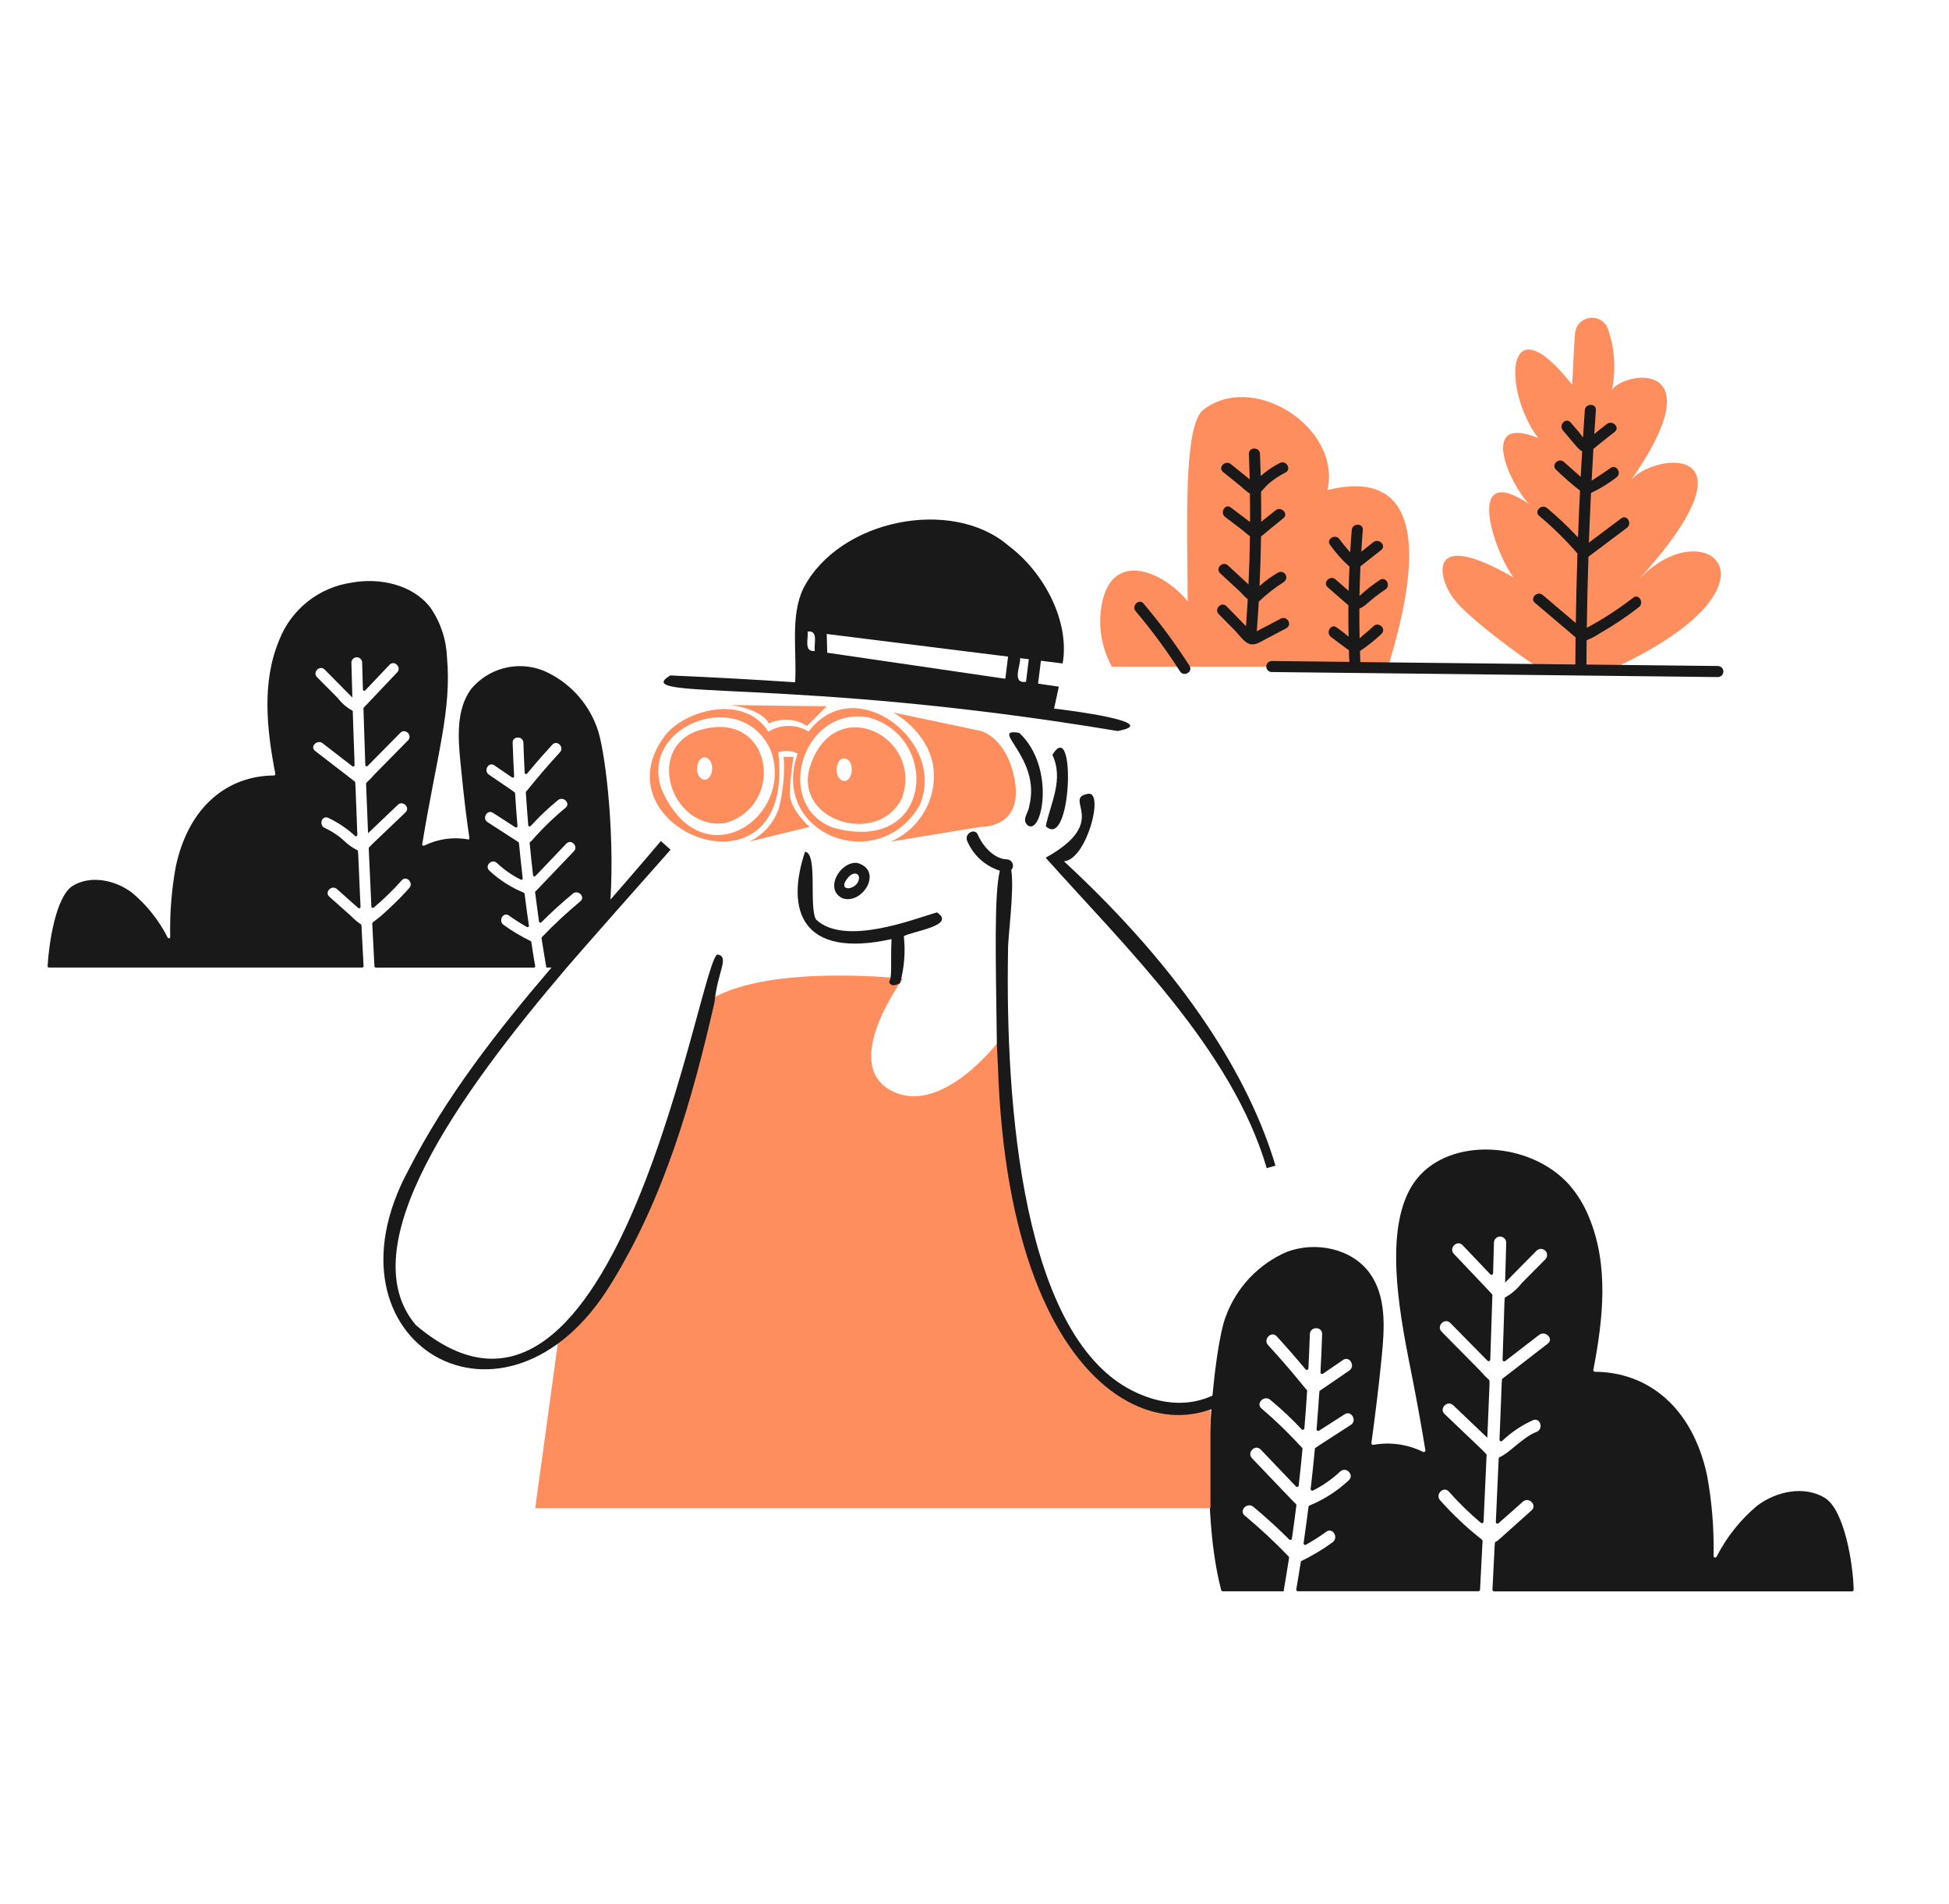 <svg xmlns="http://www.w3.org/2000/svg" width="556" height="543" viewBox="0 0 556 543" fill="none"><path d="M460.789 190.4C512.097 166.46 486.304 145.15 467.487 165.316C503.988 124.961 470.641 129.324 465.09 137.245C489.602 102.352 463.818 105.704 459.842 111.177C461.043 105.345 460.634 99.297 458.66 93.68C458.252 92.666 457.514 91.819 456.564 91.277C455.615 90.735 454.511 90.529 453.43 90.693C452.349 90.858 451.356 91.382 450.61 92.181C449.865 92.981 449.411 94.009 449.323 95.098C448.865 100.793 448.927 102.824 448.477 109.726C429.331 85.36 428.539 111.353 438.812 124.945C421.714 117.97 430.454 137.644 436.1 143.683C417.529 131.364 426.199 157.416 431.796 164.727C406.549 150.135 410.292 165.118 414.728 170.813C419.007 176.507 434.918 187.992 438.812 190.4H460.789Z" fill="#FF8E5E"></path><path d="M314.365 172.048C317.483 156.539 332.361 163.37 338.812 171.536C338.695 148.062 337.697 123.222 342.804 117.283C356.813 105.47 382.719 121.638 378.706 139.775C414.206 131.062 399.495 178.012 396.026 190.152H317.196C314.14 184.643 313.137 178.228 314.365 172.048Z" fill="#FF8E5E"></path><path d="M348.374 453.552C348.399 453.651 348.457 453.74 348.538 453.802C348.619 453.865 348.719 453.899 348.822 453.899H366.21C366.21 453.389 366.34 453.278 367.739 444.351C367.75 444.281 367.744 444.209 367.723 444.142C367.701 444.075 367.664 444.014 367.615 443.963C363.653 439.844 359.468 435.947 355.078 432.289C353.342 430.843 355.856 428.37 357.559 429.807C361.104 432.758 364.51 435.863 367.777 439.122C367.839 439.182 367.915 439.223 367.999 439.242C368.082 439.26 368.169 439.255 368.25 439.227C368.331 439.199 368.402 439.149 368.456 439.082C368.51 439.016 368.545 438.936 368.556 438.851C369.006 435.695 369.43 432.537 369.827 429.379C369.837 429.292 369.822 429.205 369.785 429.126C369.749 429.047 369.691 428.98 369.619 428.931C369.385 428.774 366.885 426.116 357.166 415.95C355.609 414.323 358.085 411.833 359.645 413.468C363.002 416.978 366.356 420.488 369.708 424.001C369.77 424.06 369.847 424.1 369.93 424.118C370.013 424.136 370.1 424.131 370.18 424.103C370.26 424.075 370.331 424.025 370.385 423.959C370.44 423.894 370.474 423.814 370.486 423.73C370.888 420.253 371.249 416.771 371.571 413.284C371.579 413.194 371.561 413.104 371.518 413.024C371.475 412.944 371.409 412.879 371.33 412.837C367.745 408.912 363.923 405.213 359.883 401.759C358.139 400.316 360.637 397.848 362.362 399.277C365.522 401.885 368.511 404.693 371.311 407.684C371.371 407.751 371.449 407.798 371.536 407.821C371.622 407.843 371.714 407.84 371.799 407.811C371.884 407.782 371.958 407.729 372.013 407.658C372.068 407.588 372.101 407.502 372.108 407.413C372.405 403.859 372.664 400.306 372.886 396.755C372.891 396.681 372.879 396.607 372.849 396.539C372.819 396.471 372.773 396.411 372.716 396.365C372.173 395.923 369.025 391.603 361.749 383.674C360.225 382.011 362.703 379.522 364.233 381.195C367.042 384.259 369.778 387.391 372.439 390.589C372.498 390.66 372.578 390.711 372.667 390.736C372.756 390.761 372.85 390.759 372.938 390.73C373.026 390.701 373.103 390.646 373.159 390.572C373.215 390.499 373.247 390.41 373.252 390.317C373.419 387.063 373.557 383.809 373.667 380.555C373.741 378.301 377.247 378.293 377.168 380.555C377.051 384.185 376.893 387.816 376.694 391.448C376.692 391.533 376.714 391.617 376.756 391.69C376.799 391.763 376.861 391.823 376.935 391.864C377.01 391.904 377.094 391.923 377.179 391.919C377.263 391.914 377.345 391.887 377.415 391.839L383.134 387.92C385.003 386.64 386.76 389.677 384.908 390.947L376.566 396.666C376.219 396.905 376.515 396.498 375.59 407.665C375.583 407.751 375.6 407.837 375.639 407.913C375.679 407.989 375.738 408.053 375.812 408.097C375.886 408.142 375.97 408.165 376.056 408.163C376.142 408.162 376.226 408.137 376.298 408.091L383.582 403.416C385.48 402.184 387.248 405.219 385.353 406.445C374.522 413.447 375.135 412.953 375.105 413.273C374.743 417.09 374.341 420.899 373.898 424.701C373.888 424.783 373.901 424.865 373.934 424.941C373.968 425.016 374.021 425.081 374.088 425.129C374.155 425.177 374.233 425.206 374.315 425.213C374.397 425.22 374.48 425.205 374.554 425.17C377.387 423.744 380 421.917 382.313 419.746C383.959 418.19 386.446 420.682 384.791 422.225C381.515 425.29 377.71 427.735 373.562 429.444C373.13 429.626 373.491 429.059 371.886 440.145C371.872 440.23 371.883 440.318 371.917 440.397C371.951 440.476 372.007 440.545 372.078 440.594C372.149 440.643 372.233 440.671 372.319 440.674C372.406 440.678 372.491 440.657 372.566 440.614C374.573 439.49 376.512 438.25 378.375 436.901C380.214 435.583 381.963 438.626 380.146 439.939C377.373 441.953 374.429 443.72 371.346 445.219C370.969 445.376 371.235 444.966 369.8 453.354C369.779 453.476 369.807 453.602 369.878 453.704C369.949 453.805 370.058 453.875 370.18 453.896H421.756C421.874 453.897 421.987 453.853 422.073 453.772C422.158 453.691 422.209 453.58 422.215 453.463C422.475 448.825 422.715 444.187 422.936 439.548C422.939 439.472 422.922 439.397 422.888 439.329C422.854 439.261 422.803 439.203 422.741 439.16C418.448 435.781 414.464 432.029 410.833 427.947C409.339 426.26 411.815 423.768 413.317 425.46C416.14 428.646 419.191 431.622 422.445 434.366C422.511 434.425 422.593 434.465 422.681 434.479C422.769 434.494 422.859 434.483 422.941 434.448C423.023 434.413 423.093 434.355 423.143 434.281C423.193 434.208 423.221 434.121 423.223 434.032C423.527 427.705 423.815 421.377 424.086 415.049C424.089 414.984 424.078 414.919 424.054 414.858C424.029 414.798 423.991 414.744 423.942 414.7C423.508 414.279 423.107 413.824 422.73 413.463L412.083 403.315C410.456 401.759 412.927 399.272 414.562 400.837L424.292 410.108C425.019 392.796 425.035 393.786 424.745 393.566C423.858 392.769 423.028 391.911 422.261 390.998L411.251 379.847C409.664 378.239 412.143 375.752 413.732 377.363L424.36 388.151C424.424 388.211 424.504 388.251 424.591 388.267C424.677 388.283 424.766 388.274 424.848 388.241C424.929 388.209 425 388.153 425.051 388.082C425.103 388.011 425.133 387.927 425.138 387.839C425.263 384.27 425.661 371.991 425.74 369.42C425.74 369.149 426.499 370.068 414.757 357.656C413.201 356.029 415.679 353.531 417.236 355.175L425.13 363.47C425.191 363.541 425.273 363.591 425.364 363.615C425.454 363.638 425.55 363.634 425.638 363.602C425.726 363.57 425.803 363.512 425.857 363.436C425.912 363.359 425.942 363.268 425.943 363.175L426.185 354.405C426.203 353.952 426.395 353.524 426.721 353.211C427.048 352.897 427.483 352.722 427.935 352.722C428.388 352.722 428.823 352.897 429.149 353.211C429.476 353.524 429.668 353.952 429.686 354.405C429.585 358.218 429.479 362.033 429.368 365.851C430.141 365.013 438.662 356.433 438.391 356.707C438.723 356.396 439.163 356.226 439.619 356.233C440.074 356.24 440.508 356.424 440.831 356.746C441.153 357.068 441.337 357.502 441.345 357.957C441.353 358.413 441.183 358.853 440.872 359.186L434.093 366.025C432.845 367.638 431.291 368.99 429.52 370.003C429.078 370.166 429.314 368.872 428.647 387.842C428.643 387.93 428.664 388.017 428.708 388.093C428.752 388.17 428.817 388.232 428.895 388.273C428.973 388.314 429.061 388.332 429.148 388.324C429.236 388.317 429.32 388.285 429.39 388.232L439.066 380.777C440.829 379.421 443.345 381.878 441.545 383.259L428.62 393.257C428.335 393.482 428.528 392.373 427.766 410.632C427.76 410.722 427.781 410.812 427.826 410.89C427.87 410.969 427.937 411.032 428.017 411.074C428.097 411.115 428.188 411.132 428.278 411.122C428.368 411.112 428.453 411.077 428.522 411.02C431.112 408.552 434.101 406.543 437.363 405.075C439.478 404.297 440.398 407.679 438.296 408.46C434.483 409.889 430.486 414.569 427.836 415.624C427.752 415.657 427.679 415.713 427.626 415.787C427.574 415.86 427.543 415.946 427.538 416.037C427.267 421.921 426.724 434.108 426.724 434.108C426.718 434.201 426.74 434.294 426.787 434.374C426.833 434.454 426.903 434.518 426.987 434.559C427.071 434.599 427.165 434.612 427.257 434.598C427.349 434.584 427.435 434.543 427.503 434.48C428.655 433.501 434.714 428.093 434.434 428.343C436.116 426.846 438.605 429.319 436.913 430.824C426.752 439.865 427.646 439.263 426.692 439.773C426.323 439.966 426.516 439.079 425.756 453.441C425.75 453.562 425.791 453.681 425.872 453.772C425.953 453.863 426.066 453.919 426.188 453.926H528.34C528.401 453.926 528.462 453.913 528.519 453.888C528.576 453.864 528.627 453.828 528.67 453.784C528.713 453.74 528.746 453.687 528.769 453.63C528.791 453.572 528.802 453.511 528.801 453.449C528.681 446.412 526.208 430.653 520.549 427.234C514.691 423.708 506.827 425.352 501.338 429.438C496.508 433.469 492.547 438.439 489.696 444.047C489.644 444.133 489.565 444.199 489.472 444.236C489.379 444.274 489.277 444.28 489.18 444.254C489.083 444.228 488.997 444.171 488.935 444.092C488.873 444.014 488.839 443.917 488.836 443.817C488.998 436.131 488.38 428.449 486.992 420.888C482.775 401.243 470.019 391.391 454.993 391.283C454.925 391.283 454.859 391.268 454.798 391.239C454.737 391.211 454.683 391.169 454.64 391.117C454.597 391.066 454.566 391.005 454.549 390.94C454.532 390.875 454.53 390.807 454.542 390.741C457.376 376.048 458.974 360.864 453.322 347.248C451.971 343.863 450.065 340.728 447.682 337.971C436.658 325.578 413.732 324.094 404.056 336.42C393.602 349.751 399.948 377.93 402.999 393.515C404.311 400.222 405.52 406.935 406.624 413.653C406.639 413.736 406.63 413.822 406.598 413.901C406.567 413.98 406.514 414.048 406.446 414.099C406.378 414.149 406.298 414.18 406.213 414.187C406.129 414.195 406.044 414.179 405.968 414.141C401.572 411.969 396.596 411.263 391.769 412.126C391.697 412.138 391.624 412.134 391.554 412.113C391.485 412.092 391.421 412.055 391.368 412.005C391.316 411.955 391.275 411.893 391.251 411.825C391.226 411.756 391.218 411.683 391.227 411.611C392.311 403.654 393.326 395.573 394.166 387.02C394.98 378.819 395.565 369.783 390.722 363.123C385.586 356.072 375.265 354.014 367.107 357.087C363.088 358.817 359.466 361.352 356.464 364.536C353.462 367.721 351.145 371.486 349.654 375.6C346.405 383.698 341.481 427.207 348.374 453.552Z" fill="#191919"></path><path d="M257.59 279.161C257.59 279.161 220.403 274.949 203.207 284.774C203.207 284.774 184.918 349.124 177.748 360.283C170.578 371.442 165.664 377.755 159.348 381.617L152.68 430.213H345.312V399.51C345.312 399.51 305.313 410.739 291.279 350.387C287.231 333.004 284.996 315.248 284.611 297.403C284.611 297.403 269.519 317.053 255.841 311.801C238.428 305.097 257.59 279.161 257.59 279.161Z" fill="#FF8E5E"></path><path d="M254.793 203.219C254.793 203.219 267.422 209.89 266.373 222.869C266.087 226.582 264.792 230.147 262.628 233.177C260.464 236.208 257.513 238.59 254.094 240.065L279.707 235.862C279.707 235.862 291.769 236.374 289.532 222.877C287.427 210.248 279.707 208.48 279.707 208.48L254.793 203.219Z" fill="#FF8E5E"></path><path d="M231.221 218.203C238.345 197.406 263.638 210.222 257.254 227.771C250.247 241.688 225.821 233.97 231.221 218.203ZM240.831 222.77C243.413 222.813 244.02 216.709 240.831 216.308C238.247 216.264 237.64 222.366 240.831 222.77Z" fill="#FF8E5E"></path><path d="M310.389 226.425C315.14 225.595 310.001 245.237 303.514 245.679C338.145 277.678 356.43 307.546 363.855 332.49L361.366 333.206C351.462 299.362 321.027 270.112 298.291 244.656C317.133 234.248 302.872 227.74 310.389 226.425Z" fill="#191919"></path><path d="M300.216 215.338C306.996 204.032 305.767 242.79 298.331 235.66C299.646 229.241 303.557 222.313 300.216 215.338Z" fill="#191919"></path><path d="M290.755 209.034C301.451 218.995 297.16 239.092 292.984 235.26C291.501 233.541 293.375 232.055 293.63 229.836C297.106 216.009 281.806 207.567 290.755 209.034Z" fill="#191919"></path><path d="M244.502 246.133C252.052 248.172 246.208 258.084 240.412 256.248C234.989 253.767 239.62 245.669 244.502 246.133ZM244.57 251.939C246.091 249.376 243.756 248.048 241.882 250.382C238.986 253.837 242.815 254.203 244.57 251.939Z" fill="#191919"></path><path d="M191.215 192.667C203.088 193.172 214.956 193.82 226.822 194.612C227.386 186.053 225.376 175.8 229.156 167.865C239.402 148.022 271.521 141.877 287.521 155.515C298.156 163.423 305.199 177.557 303.146 189.25L296.944 188.472C296.743 190.08 296.448 192.678 296.131 194.994L302.059 195.862L300.703 202.134C304.592 202.522 332.117 206.086 318.815 208.515C225.582 192.947 179.069 199.987 191.215 192.667ZM232.473 185.663C232.012 184.228 233.707 179.632 230.382 180.152C230.713 181.796 229.146 186.154 232.473 185.663ZM235.847 180.838L235.982 186.181L286.796 193.611C286.997 192.057 287.279 189.543 287.575 187.29L235.847 180.838ZM293.495 188.03L291.016 187.729C291.195 189.847 288.524 195.051 292.692 194.484C292.965 192.331 293.233 190.18 293.495 188.03Z" fill="#191919"></path><path d="M199.689 208.236C220.415 202.116 224.35 229.849 206.875 234.771C191.445 236.963 183.681 212.963 199.689 208.236ZM201.004 222.408C203.561 222.449 204.161 216.418 201.004 216.022C198.452 215.984 197.853 222.01 201.004 222.408ZM189.614 209.934C194.846 202.883 212.011 197.478 219.222 208.703C220.945 207.634 222.932 207.066 224.959 207.061C226.987 207.056 228.976 207.615 230.704 208.675C243.656 191.236 270.27 211.387 262.376 229.641C250.614 250.028 219.51 237.961 227.55 214.948C226.703 214.512 225.775 214.258 224.825 214.201C223.874 214.144 222.922 214.286 222.029 214.617C227.065 259.265 169.571 236.903 189.623 209.926L189.614 209.934ZM237.546 236.041C266.202 244.122 268.431 209.966 247.615 204.602C228.716 201.438 220.54 229.581 237.546 236.041ZM188.671 224.987C200.06 251.343 226.829 233.228 219.911 214.115C211.824 195.648 182.301 206.734 188.684 224.987H188.671Z" fill="#FF8E5E"></path><path d="M229.662 242.941C233.369 243.407 230.69 258.485 232.775 262.268C240.984 270.073 260.978 262.024 267.283 260.253C272.94 264.012 260.409 265.588 257.843 267.033C258.332 271.511 257.974 276.041 256.786 280.386C256.786 280.386 254.237 282.048 253.637 280.066C254.584 278.55 254.001 275.212 254.326 267.876C228.61 273.536 224.081 259.578 229.662 242.941Z" fill="#191919"></path><path d="M20.799 252.645C25.927 249.572 32.802 251.017 37.613 254.592C41.839 258.117 45.304 262.464 47.798 267.37C47.829 267.466 47.895 267.546 47.983 267.594C48.071 267.642 48.174 267.655 48.271 267.629C48.368 267.603 48.451 267.541 48.504 267.455C48.556 267.37 48.573 267.267 48.552 267.169C48.408 260.443 48.949 253.719 50.166 247.102C53.878 229.8 65.159 221.263 78.149 221.204C78.209 221.206 78.267 221.194 78.322 221.169C78.376 221.145 78.424 221.108 78.461 221.062C78.499 221.017 78.526 220.963 78.539 220.905C78.553 220.847 78.553 220.787 78.54 220.729C76.066 207.878 74.667 194.598 79.608 182.687C81.279 178.349 84.075 174.533 87.71 171.634C91.345 168.735 95.687 166.858 100.289 166.194C108.386 164.721 117.62 166.736 122.702 173.196C125.623 177.361 127.288 182.275 127.502 187.357C128.888 202.576 124.692 214.977 120.451 240.78C120.434 240.855 120.439 240.933 120.466 241.004C120.493 241.076 120.54 241.138 120.602 241.183C120.663 241.228 120.737 241.254 120.813 241.258C120.89 241.261 120.966 241.242 121.031 241.203C124.925 239.279 129.336 238.661 133.609 239.441C134.387 239.302 133.571 240.146 131.353 217.475C130.65 210.299 130.127 202.405 134.368 196.569C136.81 193.619 140.125 191.518 143.836 190.57C147.547 189.622 151.463 189.875 155.022 191.292C158.537 192.805 161.706 195.022 164.331 197.806C166.957 200.591 168.985 203.884 170.289 207.482C172.423 212.802 175.398 235.755 174.156 256.607C174.156 256.607 183.824 245.512 188.529 239.902L191.295 242.38C186.023 248.306 165.736 271.237 161.674 276.007C130.694 312.381 99.722 355.667 118.631 377.972C176.431 427.135 199.894 271.278 204.77 272.276C208.182 272.964 204.656 277.233 203.837 285.894C197.418 313.989 189.465 341.65 174.406 366.045C144.475 415.252 89.813 383.176 116.511 333.775C127.274 312.712 141.899 294.052 157.327 275.991H155.832C155.833 275.882 155.824 275.773 155.805 275.665C155.344 272.995 154.908 270.319 154.495 267.636C154.485 267.574 154.489 267.511 154.508 267.452C154.527 267.392 154.56 267.338 154.604 267.294C158.067 263.691 161.727 260.283 165.568 257.087C167.086 255.817 164.903 253.659 163.398 254.917C160.285 257.497 157.302 260.213 154.449 263.066C154.399 263.125 154.332 263.168 154.257 263.188C154.183 263.209 154.103 263.207 154.03 263.183C153.956 263.158 153.892 263.112 153.844 263.051C153.797 262.99 153.768 262.916 153.763 262.838C153.371 260.078 153 257.315 152.651 254.551C152.616 254.236 152.866 254.171 153.088 253.944L163.727 242.809C165.082 241.38 162.913 239.205 161.557 240.639C152.079 250.554 152.733 249.992 152.462 249.998C152.41 249.999 152.359 249.991 152.312 249.972C152.264 249.954 152.22 249.926 152.183 249.891C152.146 249.856 152.116 249.813 152.096 249.767C152.075 249.72 152.064 249.669 152.063 249.618C151.701 246.576 151.381 243.532 151.103 240.487C151.065 240.127 151.374 240.151 151.702 239.774C154.659 236.398 157.883 233.264 161.343 230.405C162.867 229.147 160.681 226.991 159.173 228.235C152.738 233.586 151.634 235.766 151.07 235.753C151.019 235.752 150.969 235.741 150.922 235.721C150.875 235.7 150.833 235.671 150.798 235.634C150.762 235.597 150.735 235.554 150.716 235.506C150.698 235.458 150.689 235.408 150.691 235.357C150.436 232.243 150.209 229.13 150.01 226.017C150.01 225.746 150.224 225.662 150.398 225.442C153.388 221.722 156.501 218.1 159.737 214.579C161.066 213.125 158.905 210.947 157.568 212.409C150.246 220.442 150.517 220.816 150.051 220.8C150 220.798 149.949 220.786 149.903 220.765C149.856 220.743 149.814 220.713 149.779 220.675C149.745 220.638 149.718 220.594 149.7 220.546C149.682 220.498 149.674 220.447 149.676 220.395C149.53 217.557 149.409 214.711 149.313 211.859C149.251 209.884 146.181 209.874 146.246 211.859C146.353 215.037 146.492 218.211 146.664 221.38C146.674 221.457 146.66 221.536 146.625 221.606C146.59 221.676 146.534 221.734 146.466 221.772C146.398 221.81 146.319 221.826 146.242 221.819C146.164 221.812 146.09 221.782 146.029 221.732L141.023 218.302C139.382 217.185 137.847 219.842 139.466 220.951C147.437 226.408 146.927 225.987 146.938 226.261C147.534 235.753 147.751 235.625 147.548 235.896C147.484 235.976 147.392 236.028 147.291 236.041C147.19 236.054 147.087 236.028 147.005 235.967L140.641 231.858C138.97 230.774 137.43 233.437 139.084 234.508L147.87 240.184C148.182 240.382 147.906 240.062 149.107 250.489C149.122 250.562 149.115 250.638 149.088 250.707C149.06 250.777 149.014 250.837 148.953 250.881C148.892 250.924 148.82 250.949 148.745 250.953C148.671 250.957 148.597 250.938 148.532 250.901C146.055 249.655 143.771 248.057 141.753 246.155C140.315 244.799 138.14 246.969 139.583 248.325C142.449 251.001 145.777 253.136 149.405 254.624C149.471 254.651 149.528 254.695 149.571 254.751C149.614 254.807 149.641 254.874 149.649 254.944C150.805 264.164 151.005 264.018 150.815 264.292C150.787 264.335 150.751 264.372 150.708 264.401C150.665 264.43 150.617 264.45 150.567 264.46C150.517 264.47 150.465 264.47 150.414 264.46C150.364 264.449 150.316 264.429 150.273 264.4C148.52 263.41 146.824 262.324 145.191 261.146C143.578 259.986 142.045 262.649 143.635 263.793C146.058 265.555 148.633 267.098 151.331 268.403C151.394 268.429 151.45 268.471 151.492 268.524C151.534 268.578 151.562 268.642 151.572 268.71C152.437 274.575 152.697 275.489 152.695 275.614C152.694 275.665 152.683 275.715 152.662 275.762C152.641 275.809 152.612 275.851 152.574 275.887C152.537 275.922 152.494 275.95 152.446 275.968C152.398 275.986 152.347 275.995 152.296 275.994H107.209C107.158 275.994 107.107 275.984 107.06 275.965C107.013 275.945 106.969 275.917 106.933 275.881C106.897 275.845 106.868 275.802 106.848 275.755C106.829 275.708 106.819 275.657 106.819 275.606C106.604 271.549 106.395 267.493 106.192 263.438C106.157 262.895 107.307 262.779 111.423 258.754C113.294 257.015 115.076 255.19 116.768 253.279C118.081 251.809 115.911 249.629 114.599 251.11C112.129 253.894 109.461 256.495 106.615 258.893C106.557 258.941 106.486 258.972 106.411 258.983C106.336 258.993 106.26 258.983 106.19 258.952C106.121 258.922 106.061 258.873 106.018 258.811C105.975 258.748 105.95 258.675 105.945 258.6C105.68 253.064 105.428 247.527 105.192 241.99C105.188 241.933 105.197 241.876 105.218 241.823C105.239 241.77 105.272 241.722 105.314 241.683C105.696 241.317 106.051 240.916 106.377 240.599L115.673 231.731C117.105 230.375 114.932 228.206 113.503 229.561C113.232 229.833 105.273 237.426 104.994 237.673C104.793 232.972 104.607 228.262 104.435 223.541C104.431 223.475 104.444 223.409 104.473 223.35C104.502 223.29 104.546 223.24 104.6 223.202C105.373 222.503 106.098 221.752 106.77 220.954L116.391 211.191C117.78 209.795 115.613 207.612 114.222 209.022L104.899 218.456C104.846 218.519 104.775 218.564 104.696 218.584C104.616 218.604 104.533 218.598 104.457 218.568C104.381 218.538 104.316 218.485 104.272 218.417C104.227 218.348 104.206 218.267 104.21 218.185C104.099 215.056 103.681 202.074 103.681 202.074C103.68 202.017 103.69 201.959 103.712 201.906C103.734 201.853 103.767 201.805 103.809 201.765C104.261 201.353 103.285 202.359 113.3 191.791C114.656 190.356 112.486 188.184 111.13 189.622L104.229 196.895C104.178 196.962 104.106 197.011 104.024 197.034C103.943 197.057 103.856 197.053 103.777 197.022C103.698 196.992 103.631 196.936 103.587 196.864C103.542 196.792 103.522 196.708 103.529 196.624C103.453 194.067 103.381 191.511 103.312 188.954C103.296 188.559 103.127 188.185 102.841 187.911C102.555 187.637 102.175 187.484 101.779 187.484C101.383 187.484 101.002 187.637 100.716 187.911C100.431 188.185 100.262 188.559 100.245 188.954C100.332 192.292 100.422 195.631 100.516 198.972C100.354 198.793 94.309 192.694 92.614 190.983C91.223 189.578 89.053 191.753 90.445 193.152C92.415 195.141 94.388 197.13 96.365 199.118C97.444 200.542 98.805 201.728 100.364 202.6C100.441 202.626 100.507 202.673 100.556 202.737C100.604 202.801 100.632 202.878 100.636 202.958C101.102 218.174 101.289 218.259 101.037 218.53C100.967 218.603 100.872 218.647 100.771 218.652C100.67 218.656 100.571 218.621 100.495 218.554L92.05 212.016C90.504 210.823 88.321 212.979 89.881 214.185C92.476 216.179 101.197 222.917 101.197 222.917C101.468 223.121 101.303 222.503 101.94 238.104C101.95 238.184 101.934 238.266 101.896 238.337C101.857 238.408 101.797 238.466 101.725 238.501C101.652 238.537 101.57 238.549 101.49 238.536C101.41 238.524 101.336 238.486 101.278 238.429C98.984 236.314 96.376 234.566 93.547 233.247C91.695 232.555 90.892 235.519 92.733 236.208C94.754 237.144 96.615 238.394 98.244 239.913C99.319 240.945 100.544 241.809 101.878 242.475C102.247 242.616 102.078 241.594 102.846 258.643C102.857 258.725 102.843 258.807 102.804 258.88C102.766 258.953 102.705 259.011 102.631 259.047C102.557 259.083 102.474 259.094 102.393 259.08C102.312 259.065 102.238 259.025 102.181 258.966C100.847 257.83 101.959 258.779 96.121 253.599C94.651 252.289 92.473 254.453 93.951 255.769C96.005 257.605 98.056 259.431 100.104 261.247C100.943 262.134 101.879 262.924 102.895 263.603C102.957 263.637 103.009 263.685 103.048 263.745C103.086 263.804 103.109 263.872 103.114 263.942C103.301 267.812 103.714 275.603 103.714 275.603C103.713 275.706 103.671 275.805 103.598 275.877C103.525 275.95 103.426 275.991 103.323 275.991C60.441 275.991 13.588 275.961 13.936 275.991C13.833 275.982 13.738 275.933 13.671 275.855C13.604 275.777 13.571 275.676 13.578 275.573C13.927 269.442 15.837 255.657 20.799 252.645Z" fill="#191919"></path><path d="M208.471 201.111L235.836 201.461L230.225 207.067C228.62 206.038 226.78 205.434 224.877 205.311C222.975 205.189 221.072 205.551 219.348 206.364C219.348 206.364 217.943 202.519 208.471 201.111Z" fill="#FF8E5E"></path><path d="M213.742 240.06L230.938 235.856C230.938 235.856 225.321 230.942 225.321 226.381C225.42 222.858 225.772 219.347 226.376 215.875H223.567C223.881 220.822 223.408 225.786 222.167 230.584C221.469 232.647 220.363 234.549 218.916 236.177C217.468 237.804 215.709 239.125 213.742 240.06Z" fill="#FF8E5E"></path><path d="M278.945 238.091C280.301 241.258 283.555 245.052 287.257 245.123C287.599 245.14 287.929 245.255 288.209 245.453C288.488 245.651 288.705 245.925 288.835 246.242C288.964 246.56 289.001 246.907 288.94 247.244C288.879 247.582 288.723 247.894 288.491 248.146C289.424 254.305 287.406 267.926 287.571 271.235C286.793 314.551 291.463 382.675 324.485 397.376C338.391 403.613 349.607 398.615 356.558 389.048L361.301 388.657C341.106 420.37 287.929 405.997 284.675 303.837L284.38 297.925C284.043 272.322 283.601 255.127 285.226 248.355C283.15 247.701 281.242 246.602 279.634 245.136C278.026 243.67 276.756 241.871 275.913 239.864C275.026 237.811 278.05 236.024 278.945 238.091Z" fill="#191919"></path><path d="M349.9 172.923L355.448 178.618C355.64 176.058 355.807 173.501 355.95 170.949C355.028 170.189 354.184 169.145 353.479 168.508L348.075 163.515C346.58 162.13 348.818 159.901 350.309 161.281L356.164 166.705C356.379 162.122 356.518 157.534 356.582 152.942C355.73 152.4 354.954 151.586 354.247 151.073L349.506 147.469C347.909 146.257 349.479 143.516 351.104 144.744C352.934 146.133 354.781 147.516 356.609 148.912C356.625 146.211 356.612 143.512 356.571 140.815C355.672 140.213 354.829 139.532 354.051 138.781L348.899 134.621C347.318 133.344 349.563 131.12 351.131 132.386L356.514 136.725C356.456 134.308 356.379 131.89 356.283 129.471C356.202 127.443 359.361 127.445 359.443 129.471C359.529 131.566 359.598 133.665 359.649 135.768C361.311 134.305 363.15 133.058 365.124 132.055C366.933 131.133 368.533 133.856 366.718 134.781C364.881 135.696 363.173 136.848 361.636 138.209C361.037 138.751 360.43 139.592 359.738 140.242C359.78 143.112 359.795 145.979 359.784 148.844C360.055 148.638 364.167 145.343 363.887 145.574C365.444 144.305 367.697 146.526 366.119 147.803C359.825 152.893 360.918 152.142 359.744 152.996C359.678 157.726 359.533 162.45 359.307 167.168C360.961 165.691 362.761 164.386 364.679 163.274C365.036 163.099 365.446 163.065 365.827 163.18C366.208 163.294 366.532 163.548 366.733 163.89C366.935 164.233 367 164.639 366.915 165.028C366.831 165.416 366.603 165.758 366.276 165.986C363.696 167.615 361.289 169.504 359.093 171.624C358.93 174.437 358.739 177.25 358.521 180.063C360.815 178.882 363.1 177.683 365.376 176.467C367.163 175.499 368.76 178.227 366.971 179.179C365.072 180.204 363.174 181.218 361.243 182.197C359.863 182.905 358.154 184.185 356.535 183.702C354.917 183.22 353.493 181.099 352.346 179.906L347.668 175.176C346.247 173.701 348.481 171.464 349.9 172.923Z" fill="#191919"></path><path d="M326.225 172.16C330.984 177.778 335.364 183.707 339.337 189.906C340.438 191.623 337.71 193.209 336.625 191.501C332.801 185.521 328.584 179.801 324.001 174.381C322.683 172.851 324.91 170.606 326.225 172.16Z" fill="#191919"></path><path d="M362.651 188.549L384.961 188.796C384.859 187.704 384.813 186.608 384.823 185.512C384.224 185.124 379.421 181.479 379.7 181.691C378.098 180.484 379.67 177.742 381.292 178.965C382.488 179.781 383.632 180.67 384.717 181.628C384.654 178.634 384.637 175.642 384.666 172.652C384.259 172.327 378.48 167.261 378.751 167.5C377.219 166.16 379.459 163.936 380.986 165.265L384.733 168.544C384.788 166.239 384.866 163.934 384.969 161.631C382.888 159.77 381.027 157.678 379.421 155.394C378.228 153.742 380.978 152.164 382.133 153.799C383.104 155.155 383.521 155.586 385.173 157.561C385.3 155.432 385.444 153.303 385.618 151.18C385.78 149.168 388.94 149.149 388.771 151.18C388.603 153.211 388.468 155.307 388.343 157.371L391.771 154.659C393.352 153.414 395.603 155.638 394.005 156.894C387.706 161.843 388.476 161.276 388.102 161.52C387.971 164.346 387.881 167.17 387.83 169.992C389.638 168.317 391.577 166.788 393.628 165.422C395.323 164.297 396.907 167.033 395.22 168.134C390.588 171.204 389.409 173.124 387.795 173.569C387.773 176.394 387.797 179.222 387.866 182.051C388.389 181.62 388.896 181.148 389.102 180.986C390.06 180.232 390.973 179.429 391.866 178.588C393.346 177.203 395.584 179.434 394.097 180.823C392.191 182.615 390.14 184.248 387.966 185.704C387.966 185.842 388.074 188.801 388.072 188.853L449.408 189.533C449.408 186.954 449.438 184.381 449.47 181.791L437.872 171.95C436.315 170.632 438.563 168.424 440.104 169.718L449.533 177.726C449.634 171.104 449.793 164.489 450.01 157.881C446.661 154.021 443.012 150.432 439.098 147.147C437.541 145.843 439.778 143.622 441.327 144.913C444.447 147.519 447.4 150.32 450.167 153.298C450.33 148.848 450.523 144.404 450.748 139.964C448.37 138.095 446.091 136.103 443.919 133.998C442.398 132.642 444.638 130.418 446.151 131.763C447.748 133.181 449.335 134.605 450.938 136.012C451.068 133.577 451.205 131.145 451.35 128.715C450.338 128.254 449.652 127.253 445.845 122.749C444.538 121.192 446.759 118.952 448.074 120.517L450.409 123.229C450.729 123.617 451.144 124.27 451.599 124.758C451.758 122.162 451.927 119.579 452.106 117.008C452.245 114.99 455.401 114.977 455.26 117.008C455.106 119.279 454.959 121.547 454.818 123.812C455.423 123.253 458.68 120.731 458.409 120.946C459.992 119.706 462.24 121.924 460.64 123.177C453.766 128.563 455.621 127.259 454.555 128.034C454.374 131.055 454.207 134.076 454.053 137.097C455.03 136.417 455.746 136.083 459.501 133.461C461.129 132.33 462.756 135.039 461.096 136.186C458.859 137.924 456.435 139.408 453.869 140.609C453.641 145.333 453.441 150.057 453.27 154.781L462.517 147.85C464.144 146.632 465.72 149.371 464.112 150.561L453.145 158.805C452.926 165.549 452.769 172.306 452.673 179.076C457.321 176.58 461.754 173.703 465.929 170.477C467.537 169.238 469.112 171.98 467.52 173.203C463.955 175.964 460.202 178.474 456.288 180.714C455.144 181.484 453.915 182.121 452.627 182.613C452.6 184.929 452.582 187.244 452.573 189.558L490.058 189.973C490.477 189.973 490.878 190.139 491.174 190.435C491.47 190.731 491.637 191.132 491.637 191.551C491.637 191.969 491.47 192.371 491.174 192.667C490.878 192.963 490.477 193.129 490.058 193.129L362.621 191.689C362.237 191.64 361.884 191.452 361.629 191.16C361.374 190.868 361.236 190.493 361.239 190.106C361.243 189.718 361.389 189.346 361.649 189.059C361.909 188.772 362.266 188.59 362.651 188.549Z" fill="#191919"></path></svg>